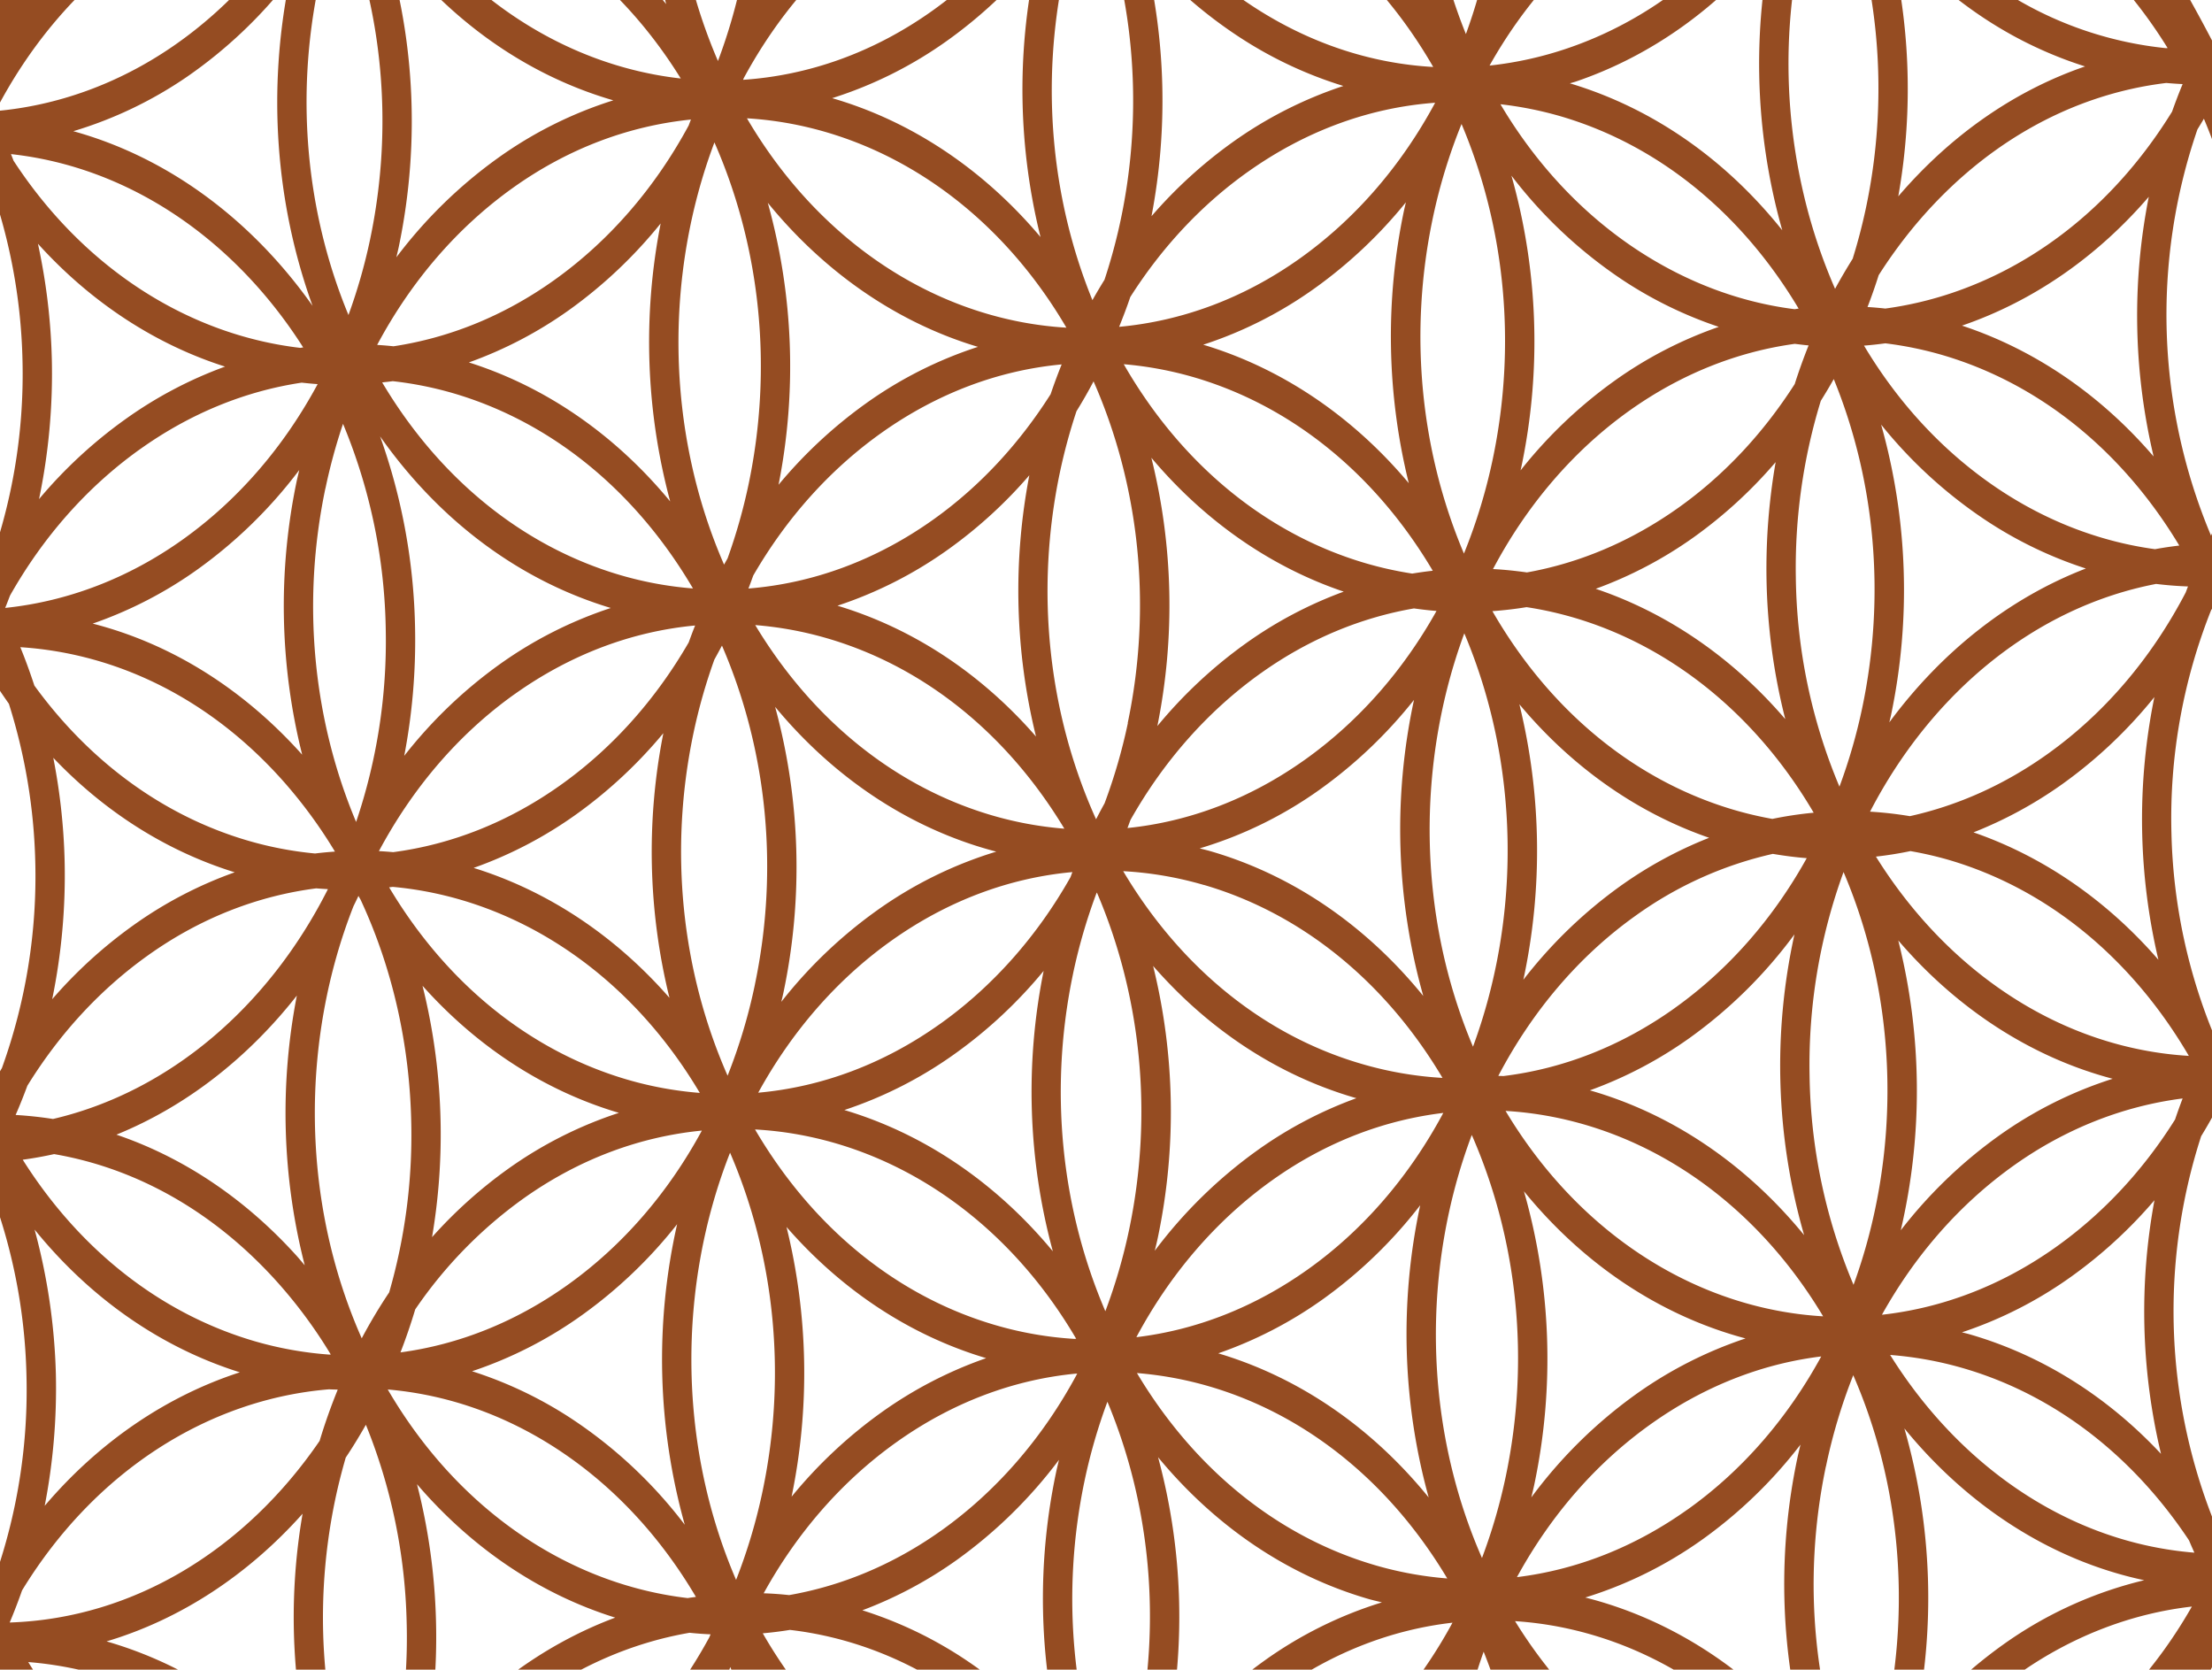 <svg xmlns="http://www.w3.org/2000/svg" xmlns:xlink="http://www.w3.org/1999/xlink" id="Camada_1" data-name="Camada 1" viewBox="0 0 1425.13 1075.45"><defs><clipPath id="clip-path"><rect y="0.01" width="1425.13" height="1075.44" style="fill:none"></rect></clipPath></defs><title>background-banner-02</title><g style="clip-path:url(#clip-path)"><path d="M1429.38,34.29c-240.85-471.65-761.73-624-1161.1-339.54C74.81-167.47-61.65,51-115.94,310s-20,527.44,96.71,755.92,301.7,389.62,521,453.75a728.51,728.51,0,0,0,204.82,29.68c152,0,301.73-48.79,435.27-143.9,399.39-284.42,528.36-899.53,287.52-1371.18m-9.48,42.2c28.23,66.77,35.46,142.38,20.1,215.6a358.07,358.07,0,0,1-15.47,53,366.93,366.93,0,0,1-8.78-261.72c1.39-2.29,2.81-4.55,4.15-6.88m-27.62,860c-34.45-36.82-76.27-63.26-122.65-76.82-1.86-.55-3.74-1-5.6-1.47a263.85,263.85,0,0,0,70.5-35.94,299.66,299.66,0,0,0,53.53-49.15,393.3,393.3,0,0,0,4.22,163.38m-67.51-133.35c-35.34,25.17-73.71,39.47-112.29,43.74,21.56-38.66,50.32-71.47,84.88-96.08,33.33-23.74,70.53-38.34,108.84-43.24-1.69,4.49-3.34,9-4.87,13.57-20.44,32.58-46.27,60.44-76.56,82M22.29,792c35.79,44.13,81.15,75.9,132.23,91.94-46.85,15.21-90.38,44.44-125.72,86A396.35,396.35,0,0,0,36,885.25,394.31,394.31,0,0,0,22.29,792m-7.64-45c6.82-.92,13.55-2.14,20.22-3.61,53.57,9.19,103.26,37.4,143.48,82.09a308.15,308.15,0,0,1,34.76,47l-.78.06a232,232,0,0,1-48.46-8.69C103.48,846.14,51.35,805.11,14.65,747m186.72-550c-39.12-55.36-92.94-95.59-154.14-112.49a262.91,262.91,0,0,0,73.17-35A299.36,299.36,0,0,0,186.55-13c-14.38,71-9.06,143.94,14.82,210M662.14-177.71c.09.35.19.7.28,1.06-35.62-40.9-79.84-70.2-129.3-84.81A265.07,265.07,0,0,0,593-292.07a300.19,300.19,0,0,0,67-63.68,393.11,393.11,0,0,0,2.11,178m17.26,58.33a231.29,231.29,0,0,1-45.29-8.43c-61.68-18-114.69-60.5-151.5-120.62A231.9,231.9,0,0,1,527.9-240c61.68,18,114.7,60.5,151.5,120.62m59.8-228.5a291,291,0,0,0,66.67,55.44,260.62,260.62,0,0,0,59.61,26.26,264,264,0,0,0-68.73,35.33A300.36,300.36,0,0,0,739-176.59c.36-1.64.78-3.25,1.13-4.89a393.73,393.73,0,0,0-.89-166.4m67.31,136.15c34.45-24.53,72.32-39.1,111.2-43.63-21.41,36.9-49.31,68.26-82.07,91.59-34.55,24.61-72.53,39.34-111.52,43.82,21.26-36.79,49.12-68.09,82.39-91.78M914.27-6.62c-39.08-50.76-89.59-85-144-100.58a264.53,264.53,0,0,0,75.1-37.45,303.11,303.11,0,0,0,65.66-64.57,395.12,395.12,0,0,0,3.21,202.6m9.11,49.75c-40.18-2.24-79.7-15.27-115.94-38.9C770.27-20,739.26-53.64,716.06-93.94c81.07,4.76,158.94,53,207.32,137.07m464.15,250.92c-34.92-40.66-77.66-69.17-123.49-84.3,46.07-15.8,87.11-44.37,120.37-83a393.23,393.23,0,0,0,3.12,167.34m16.52,57.32q-7.89.92-15.65,2.33c-35.38-4.81-69.83-18-101.12-38.93-34.74-23.27-64-54.74-86.35-92.19,4.59-.33,9.18-.88,13.77-1.47a232.72,232.72,0,0,1,36.55,7.49c62.42,18.25,116,61.52,152.8,122.77m-13.51,266.74c-33.87-39-75-66.76-119.07-82a268.88,268.88,0,0,0,57.33-31.17A301,301,0,0,0,1388,449a393.69,393.69,0,0,0,2.58,169.14M1319,485.81c-27.71,19.73-57.64,33.06-88.52,39.9a243,243,0,0,0-25.66-2.9c39.64-76.49,106.18-131.67,184.3-146.69q10.24,1.26,20.56,1.63c-.54,1.28-1,2.62-1.5,3.9-22,42.17-52.25,77.86-89.18,104.16M985.92,1092.66c37.86,46.44,85.54,78.15,136.78,93.15a265.06,265.06,0,0,0-60.73,30.94c-27.23,18.62-51.35,42.33-71.77,69.91.56-2.48,1.19-4.93,1.72-7.44a392.64,392.64,0,0,0-6-186.56m-9.85-48.44c77.87,5.06,152.62,50.29,201,128.78l-.13,0c-77.82-5.1-152.52-50.34-200.84-128.8M794.66,1197.38a264.63,264.63,0,0,0,64.28-33.66,303.29,303.29,0,0,0,67.21-66.3c-.64,2.75-1.33,5.48-1.91,8.26a392.11,392.11,0,0,0,8.65,195.78c-37.18-51.06-85.61-86.44-138.23-104.08M936.16,1343a231.72,231.72,0,0,1-42.95-8.23c-63-18.42-116.92-62.31-153.8-124.45,3.17-.36,6.35-.63,9.53-1.12,73.56,10.67,142.69,57.2,187.22,133.8m-87-198.38c-31.68,22.56-65.8,36.37-100.32,42.07-3.25-.44-6.5-.8-9.77-1.11,21.6-38.94,50.48-72,85.23-96.74,35.11-25,73.19-39.25,111.5-43.63-21.74,40.09-51.11,74.1-86.64,99.41M500.3,1101.42c36.48,47.58,83,80.62,133.35,97.52a265.66,265.66,0,0,0-64.17,33.77,302.23,302.23,0,0,0-63.73,62,395.51,395.51,0,0,0-5.45-193.32m-8.87-49.33c5.85-.53,11.68-1.24,17.51-2.2,34.89,4.06,69.65,16.33,102.23,37.58,37.54,24.48,68.05,58.2,90.75,97.4-7.45.44-14.9,1.27-22.34,2.41-74-10.71-143.62-57.73-188.15-135.19m-51.27,236a292.14,292.14,0,0,0-69.86-59.2,261.09,261.09,0,0,0-50.68-23.47,268.71,268.71,0,0,0,60.57-32.38,300.85,300.85,0,0,0,57.75-54.22,393.63,393.63,0,0,0,2.22,169.27m-69.73-134.17c-29.43,21-61.36,34.69-94.28,41.1q-8.89-1.3-17.83-2C301.18,1114,370,1064.52,444.25,1051.71q6.75.7,13.55,1c-.26.65-.55,1.28-.81,1.94-21.74,40-51.08,74-86.56,99.24M34.35,488.14c33.1,34.81,72.88,60.08,116.88,73.73a264.77,264.77,0,0,0-65.6,34.33,298.51,298.51,0,0,0-52,47.42,396.54,396.54,0,0,0,8-89.34,395.19,395.19,0,0,0-7.29-66.14M22.15,441.6c-2.76-8.38-5.74-16.64-9.06-24.73,63.75,4.09,123.8,34.42,170.33,87.33a308.46,308.46,0,0,1,32.37,44.33c-4.27.3-8.54.69-12.81,1.22a231.41,231.41,0,0,1-43.17-8.25c-54.33-15.88-101.92-50.75-137.66-99.9m172.56,44.54c-38.25-42.75-84.73-71.58-135-84.46a265.66,265.66,0,0,0,67.56-34.91,303,303,0,0,0,65.52-64c-.49,2.15-1,4.25-1.49,6.41a393.28,393.28,0,0,0,3.39,176.94m15-171.57A360.2,360.2,0,0,1,221,273a359.41,359.41,0,0,1,27.54,133.35,363,363,0,0,1-19.11,123.09c-28-66.59-35.09-141.92-19.79-214.88M245.36-45.08c38.49,54,90.19,92.29,149.33,109.58l.47.12a263.16,263.16,0,0,0-74.28,37.11,303.14,303.14,0,0,0-65.51,64c.49-2.14,1-4.24,1.48-6.39,14.44-68.88,10.21-139.72-11.49-204.39M429.14,2.56c-37.75-46.28-85.28-77.92-136.34-93A265.43,265.43,0,0,0,353-121.14c27.29-18.66,51.46-42.44,71.92-70.1-.57,2.47-1.19,4.9-1.72,7.38a392.82,392.82,0,0,0,6,186.42m9.45,48C364.74,42.31,294.66-2.06,248.47-76.62c73.86,8.23,143.94,52.56,190.12,127.16M330.65,120.85C366.68,95.19,405.83,81,445.16,77c-.49,1.25-1,2.52-1.44,3.78C422,121,392.52,155.17,356.89,180.55c-32.62,23.23-67.81,37.13-103.36,42.5-3.51-.39-7-.66-10.54-.89,21.84-40.92,51.56-75.6,87.66-101.31m339.71,31.82c-37.49-44.5-84.19-74.93-134.22-89.44A264.86,264.86,0,0,0,610.52,26a300.38,300.38,0,0,0,57.79-54.26c-.36,1.63-.78,3.24-1.13,4.89a393.4,393.4,0,0,0,3.18,176m16.69,58.43c-80.27-4.78-157.38-52.25-205.81-134.85,80.26,4.81,157.4,52.21,205.81,134.85M737.66-29.16A294.81,294.81,0,0,0,798.3,23.77a263,263,0,0,0,67.2,31.6A265.89,265.89,0,0,0,794,91.69a299.33,299.33,0,0,0-52.12,47.57,395.72,395.72,0,0,0-4.25-168.42m66.13,140c37.31-26.56,78.6-41.58,120.86-44.65-21.79,40.46-51.32,74.77-87.1,100.25-36.63,26.08-76.5,40.41-116.49,44.08,2.55-6.33,5-12.72,7.18-19.19C748.52,159.38,774,132,803.79,110.81m168.5-314.3c21.86,26.66,47.36,49.12,75.77,66.17A259.64,259.64,0,0,0,1111-110a264.78,264.78,0,0,0-76.77,38.08,301.19,301.19,0,0,0-58.59,55.24c.4-1.76.85-3.49,1.22-5.26a393,393,0,0,0-4.58-181.55M1044-52.8c35.2-25.07,74-39.76,113.73-43.93-34.83,62-86.55,107-147.76,127.82a232.93,232.93,0,0,1-50.29,11.15C981.17,4,1009.75-28.41,1044-52.8m118.3,848.32c-38.19-46.69-86.35-78.42-138-93.2a266.84,266.84,0,0,0,64.32-33.78,303.17,303.17,0,0,0,67.5-66.69,393.57,393.57,0,0,0,6.21,193.67m-83.47-146.1c-34.18,24.34-71.72,39-110.28,43.69-1.09-.05-2.17-.07-3.26-.11,21.49-40.93,51.21-76.65,88.47-103.19A243,243,0,0,1,1142.17,550c7.28,1.22,14.57,2.2,21.86,2.75-21.6,38.92-50.46,71.94-85.2,96.67M746.12,938.64c36.64,44.33,83,75.94,135.21,91.2,3,.87,6,1.53,9,2.29a262.88,262.88,0,0,0-75.75,37.58,302.91,302.91,0,0,0-66,64.62c1-3.95,1.92-7.9,2.76-11.91a392.84,392.84,0,0,0-5.22-183.78m139.76,69.53c-62.74-18.35-116.51-62-153.38-123.75A232.72,232.72,0,0,1,779.09,893c62.72,18.35,116.47,62,153.34,123.72a231.87,231.87,0,0,1-46.55-8.54m-101-136.46a266,266,0,0,0,67.61-35A300,300,0,0,0,915,776.32a395.17,395.17,0,0,0,5.46,188.22c-36.6-45-83.15-77.2-135.61-92.83m57.85-54.12c-34.27,24.4-71.91,39.11-110.57,43.72,21.84-40.84,51.53-75.46,87.56-101.12,34.71-24.71,72.32-38.78,110.19-43.33-21.4,39.91-50.67,74.73-87.18,100.73M683.36,1123.82a293.88,293.88,0,0,0-63.05-55.9,261.52,261.52,0,0,0-64.72-30.69,265.91,265.91,0,0,0,60.74-32.35,303.12,303.12,0,0,0,65.94-64.56c-.64,2.73-1.32,5.45-1.9,8.22a393.35,393.35,0,0,0,3,175.28M606.57,985.76c-31,22.09-64.37,35.77-98.14,41.68-5.47-.58-10.94-1-16.42-1.16,21.63-39.19,50.62-72.45,85.54-97.32,35.78-25.48,75.25-40.3,115.71-44.18l.78,0c-21.83,40.76-51.49,75.32-87.47,101M494.67,130.64c37.53,46,84.68,77.62,135.41,92.78a263.62,263.62,0,0,0-72.19,36.44,300.15,300.15,0,0,0-56.29,52.4,392.37,392.37,0,0,0-6.93-181.62m73,148.34c36-25.61,75.65-40.46,116.33-44.25q-3.81,9.44-7.11,19.18c-20,31.51-45.22,59.12-75.47,80.67-36.81,26.21-77.54,41.17-119.23,44.5,1.1-2.76,2.09-5.58,3.12-8.38,21.27-36.76,49.12-68.05,82.36-91.72M678.32,806c-37.39-45.13-84.14-76.07-134.34-91a265.64,265.64,0,0,0,71.47-36.41,300.19,300.19,0,0,0,56.94-53.2A392.58,392.58,0,0,0,678.32,806m-72.63-146.5c-36.22,25.79-76.21,40.67-117.19,44.33,21.24-38.69,50-72.43,85.64-97.8,36.1-25.7,75.94-40.58,116.78-44.3-.42,1.07-.81,2.16-1.21,3.24-21.46,38-49.92,70.25-84,94.53M499.4,455.31c39.4,47.59,89.19,79.36,142.47,93.25a264.58,264.58,0,0,0-77.49,38.32,299.52,299.52,0,0,0-61,58.42c.44-1.94.93-3.85,1.34-5.81a392.68,392.68,0,0,0-5.33-184.18m139.87,69.93C576.91,507,523.42,463.8,486.57,402.63a231.26,231.26,0,0,1,46.48,8.56c62.35,18.23,115.83,61.43,152.68,122.58a231.13,231.13,0,0,1-46.46-8.53M539.55,390.15a265.89,265.89,0,0,0,71.62-36.45,297.17,297.17,0,0,0,52-47.56,393.07,393.07,0,0,0,4.3,168.27c-35.29-40.47-79-69.54-127.91-84.26m-53.18,244a356.82,356.82,0,0,1-17.61,58.73C438.9,625,431,547.6,446.69,472.7a359.16,359.16,0,0,1,13.56-47.85c1.68-3,3.29-6,4.89-9,29.16,67.41,36.8,144,21.23,218.24m207,228.23-1.1.1a231.07,231.07,0,0,1-51.08-8.91c-63.52-18.57-117.84-63-154.74-126,80.66,4.43,158.28,51.85,206.92,134.85m-58,12.45a266.9,266.9,0,0,0-67.56,35A300.85,300.85,0,0,0,510,964.05a393.33,393.33,0,0,0-3.27-173.73c35.45,40.67,79.43,69.83,128.58,84.49m56-247.5a360,360,0,0,1,15-51.67c.13-.25.25-.5.39-.74,28.77,67.15,36.24,143.35,20.76,217.15a357.84,357.84,0,0,1-15.31,52.55c-28.82-67.17-36.32-143.44-20.83-217.29m216.39-316c-37-44.13-83.09-74.46-132.51-89.27a263.8,263.8,0,0,0,72-36.48,300.61,300.61,0,0,0,58.58-55.25c-.39,1.77-.84,3.49-1.22,5.26a393.34,393.34,0,0,0,3.11,175.74m15.29,56.33c-4.37.48-8.74,1.1-13.11,1.82A235,235,0,0,1,880,362.84C815.76,344.05,760.87,298.77,724,234.6A231.42,231.42,0,0,1,769.19,243c63,18.43,117,62.37,153.88,124.59m-57.34,13.5a265.36,265.36,0,0,0-63.13,33.37,300.51,300.51,0,0,0-56.94,53.2,393.16,393.16,0,0,0-3.87-172.81c34.91,41.48,77.78,70.68,123.94,86.24M812.36,433.6c31.17-22.2,64.69-35.84,98.62-41.7,4.83.67,9.67,1.25,14.52,1.63-21.53,38.52-50.24,71.21-84.7,95.76-35.39,25.2-74.4,40-114.4,44.07.67-1.72,1.28-3.49,1.94-5.22,21.46-38,49.92-70.26,84-94.54m104.7,208c-36.88-45.39-83.88-77.75-136.86-93.24-2.41-.71-4.83-1.27-7.25-1.9a261.86,261.86,0,0,0,77.61-38.06A301.24,301.24,0,0,0,911,450.82a394.94,394.94,0,0,0,6,190.78M775.66,570c62.93,18.4,116.83,62.23,153.71,124.29l-.21,0a231.8,231.8,0,0,1-51.86-9C814.4,667,760.52,623.17,723.64,561.14a230,230,0,0,1,52,8.9m-32.75,52.12c35.76,41,80.18,70.37,129.85,84.89.39.12.79.2,1.18.31a265.16,265.16,0,0,0-64,33.71A303.39,303.39,0,0,0,744,805.63c.64-2.73,1.33-5.45,1.91-8.22a393.36,393.36,0,0,0-3-175.25m200.5-214.22c36.23,85.64,36.26,183.15,5.6,266.26-36.23-85.64-36.26-183.16-5.6-266.26m35.48,45.7c33.65,40.24,75.42,69.8,122.26,86A266,266,0,0,0,1044,570.7a300,300,0,0,0-62.54,60.39,395.86,395.86,0,0,0-2.57-177.45m163,73.84a235.6,235.6,0,0,1-24.38-5.71c-64.22-18.78-119.08-64-156-128.12q11-.78,22-2.57c72.6,11,140.77,57.07,185,132.41a241.61,241.61,0,0,0-26.68,4m8.26-64.41c-34.55-40.23-76.75-68.57-122-83.82a265.09,265.09,0,0,0,63.2-33.25A296.81,296.81,0,0,0,1144,297.67a399.42,399.42,0,0,0-5.89,74.92,392.58,392.58,0,0,0,12.06,90.48m6.84-90.9a366.21,366.21,0,0,1,16.09-114c2.88-4.61,5.68-9.28,8.34-14,26.84,65.77,33.43,139.83,18.38,211.59a357.21,357.21,0,0,1-14.71,50.94A358,358,0,0,1,1157,372.17m-.71-124.8c-19.84,31-44.84,58.23-74.72,79.51-30.49,21.7-63.65,35.74-97.82,41.83-7.26-1-14.54-1.79-21.86-2.16,21.45-40.44,51-75.72,87.84-102,33.09-23.56,69.32-37.94,106.57-43.07,3,.35,6,.76,8.93,1q-4.89,12.22-8.94,24.88m-182.5-134.2a297.6,297.6,0,0,0,72.86,68,264.82,264.82,0,0,0,60.72,29.38,264.25,264.25,0,0,0-67.4,34.9A299.3,299.3,0,0,0,979.65,303c.15-.7.33-1.37.48-2.07a392.44,392.44,0,0,0-6.35-187.77m182.44,86c-34.81-4.39-68.87-17-100.44-37.54-36.61-23.87-66.56-56.51-89.08-94.47a234,234,0,0,1,38.63,7.71c62.8,18.37,116.61,62.07,153.48,123.93-.87.1-1.73.26-2.59.37M1011.41,53.68c1.27-.41,2.54-.7,3.81-1.13C1063.87,36,1106.9,5.12,1141.14-36.8a393.51,393.51,0,0,0,2.6,167.69c1.38,5.89,2.9,11.69,4.53,17.44-36.76-46-83.78-78.77-136.86-94.65M961.77,295.57a357.13,357.13,0,0,1-18.59,61c-28.27-66.78-35.51-142.43-20.15-215.7a356.54,356.54,0,0,1,18.6-61c28.26,66.79,35.5,142.44,20.14,215.7M726.65,465.75a358.29,358.29,0,0,1-15,51.67c-1.88,3.39-3.7,6.83-5.48,10.29-31-68.58-39.3-147.17-23.36-223.18a362.73,362.73,0,0,1,10.74-39.66q5.83-9.39,11-19.22c29.83,67.86,37.74,145.22,22,220.1M482.31,311.83a359.59,359.59,0,0,1-13.56,47.85q-1.14,2-2.26,4c-38-87.23-38.12-187.25-6.2-271.95C490.11,159.6,498,237,482.31,311.83M244.94,281.17c38.19,54.24,89.67,92.75,148.58,110.45A265.46,265.46,0,0,0,321.77,428a299.9,299.9,0,0,0-61.33,58.84,394.64,394.64,0,0,0,7-80.93,387,387,0,0,0-22.54-124.77m1.31-34.81c2.29-.26,4.58-.49,6.87-.81a231.69,231.69,0,0,1,38.78,7.73c63.43,18.54,117.7,62.93,154.6,125.79a231,231,0,0,1-46.61-8.54C337,352.14,283.13,308.35,246.25,246.36M431.79,323c-35.33-42.8-79.76-73.69-129.7-89.55a264.8,264.8,0,0,0,64.56-33.76,301.15,301.15,0,0,0,59-55.76A395.19,395.19,0,0,0,431.79,323M331.53,447.15c36-25.61,75.64-40.46,116.32-44.25-1.46,3.6-2.81,7.26-4.15,10.92-21.26,36.76-49.11,68.05-82.36,91.73-33.49,23.85-70.23,38.38-108,43.34-3.07-.27-6.13-.51-9.21-.66,21.41-40.05,50.75-75,87.37-101.08m99.82,195.58c-35.74-40.87-79.43-69.22-126.18-83.69a266.56,266.56,0,0,0,65.94-34.38,300.52,300.52,0,0,0,56.3-52.4,393,393,0,0,0,3.94,170.47M253.06,571.26c77.19,7,150.79,53.46,197.81,132.71a231.44,231.44,0,0,1-46.71-8.55c-62.79-18.36-116.58-62-153.45-123.88.79-.08,1.56-.19,2.35-.28m19.14,63.68c35.13,39.34,78.34,67.59,126.54,81.88A263.32,263.32,0,0,0,327.21,753a297.64,297.64,0,0,0-48.85,43.88,395.29,395.29,0,0,0,5.53-72.56,394.32,394.32,0,0,0-11.69-89.42M337,772.16c36.24-25.81,75.64-40.06,115.19-43.92-21.76,40.18-51.16,74.26-86.75,99.6-33.34,23.74-69.87,38.24-107.43,43.27,3.52-9,6.67-18.29,9.51-27.7A285.23,285.23,0,0,1,337,772.16M441.24,982.21a297.34,297.34,0,0,0-73.31-68.58,261.23,261.23,0,0,0-63.8-30.38,266.56,266.56,0,0,0,71-36.28,301.56,301.56,0,0,0,61.12-58.42,395.17,395.17,0,0,0,4.95,193.66m-82.45-49c36.9,24.07,67,57.05,89.61,95.4-1.77.25-3.54.45-5.3.75-75.76-8.87-147.44-55.81-193.24-134.36,37.13,3.2,74.26,15.6,108.93,38.21m37.57,108.76c-46.47,17.37-89.24,48.67-123.36,92.27a396.14,396.14,0,0,0,7.94-90A394.74,394.74,0,0,0,268.66,956c36,42,80.23,71.17,127.7,85.94m74-299.45c29,67.28,36.54,143.72,21,217.74a356,356,0,0,1-17.12,57.41c-38.09-88.48-37.39-190-3.89-275.15M698.73,953.9a357.85,357.85,0,0,1,14.75-51c27.74,66.42,34.75,141.49,19.5,214.21a359.15,359.15,0,0,1-14.75,51c-27.74-66.42-34.75-141.48-19.5-214.21m249.5-222.84c29.73,67.8,37.6,145.06,21.91,219.83a357.39,357.39,0,0,1-15.34,52.66c-38.31-87.34-38.52-187.6-6.57-272.49M1021.36,1029a264.24,264.24,0,0,0,75.8-37.65A300,300,0,0,0,1160,930.51c-.67,2.89-1.39,5.75-2,8.66a393.31,393.31,0,0,0,3.84,178.83c-39.23-45.56-88.28-75.82-140.51-89m66-56.76c-34.1,24.28-71.55,38.95-110,43.63,21.7-39.7,50.9-73.4,86.18-98.52,34.06-24.26,71.44-38.92,109.86-43.63-21.29,39-50.18,73-86,98.52M981.84,767.34c39.32,48.26,89.25,80.52,142.76,94.78a266,266,0,0,0-70.8,36.09,303.52,303.52,0,0,0-67.21,66.3c.64-2.75,1.33-5.47,1.91-8.25a392.53,392.53,0,0,0-6.66-188.92M970,715.57c79.54,4.66,156,51.15,204.59,132.31-79.54-4.62-156-51.18-204.59-132.31m195.85-23.12a361.84,361.84,0,0,1,21.9-130.75c36.41,85.42,36.72,182.77,6.43,265.89a358.89,358.89,0,0,1-28.33-135.14m46-419.08A298.21,298.21,0,0,0,1278,334.19a263.23,263.23,0,0,0,65.87,32c-49.59,19.1-93.16,53.78-126.63,99.09.31-1.41.67-2.79,1-4.2a392.57,392.57,0,0,0-6.32-187.71m-18.12-107c-4,6.43-7.9,13-11.51,19.67A354.19,354.19,0,0,1,1162,124.94c-17-72.53-11.53-148.13,15-215.62.34-.63.7-1.23,1-1.86,37.84,82.15,41.38,176.45,15.73,258.86M1056.61-157.23c-38.95-23.37-72.19-57.43-97.1-99.23a230.89,230.89,0,0,1,48.53,8.77c62.81,18.37,116.63,62.07,153.49,124a236.26,236.26,0,0,1-104.92-33.49M958.52-27.31a359.33,359.33,0,0,1-14.08,49.25c-32.31-80-35.73-175-4.24-260.68C967-173,973.55-99,958.52-27.31M711.58,180.23q-4,6.44-7.76,13.1C677.06,127.62,670.51,53.66,685.54-18a357.54,357.54,0,0,1,16.8-56.55c34.44,81.78,35.93,174.33,9.24,254.8M600.76,6.87c-38.31,27.29-80.19,41.74-122,44.54.12-.34.25-.68.38-1,21.34-39.49,50.44-73.94,86.64-99.73,38.43-27.36,80.41-41.78,122.37-44.53C666.31-53.19,636.69-18.72,600.76,6.87M486.26-207.51c37.78,49.7,87.21,85,143.3,101.38.47.13.94.22,1.41.36a262.37,262.37,0,0,0-75,37.33,299,299,0,0,0-58.85,55.72c12.9-65.67,9-132.93-10.88-194.79m-8.4,194.35a357.7,357.7,0,0,1-15.28,52.45c-29-67.29-36.57-143.75-21-217.78a359.43,359.43,0,0,1,15.28-52.46c29,67.3,36.56,143.76,21,217.79M343.51-140.46c-32.2,22-68.07,35.75-104.8,40.46l-1.41-.08c22-42.07,52.2-77.7,89.07-104,34.21-24.36,71.79-38.89,110.39-43.53-23,44.12-54.93,80.9-93.25,107.11m-105,294.4a357.41,357.41,0,0,1-14,49c-27.41-66.19-34.28-140.9-19.1-213.27a359.46,359.46,0,0,1,14-49c27.41,66.18,34.27,140.89,19.09,213.27m-43.16,69.89c-.64.09-1.27.2-1.91.28-71.2-8.33-138.79-50.32-184.7-120.55-.54-1.43-1.1-2.85-1.66-4.26,76.77,8.43,144.27,55.38,188.27,124.53M145,236.14a267.32,267.32,0,0,0-64.38,34,300.54,300.54,0,0,0-55.47,51.35A395.92,395.92,0,0,0,33.38,231,395.25,395.25,0,0,0,24.44,157C59,195.2,100.55,222,145,236.14m-54.62,53.1c32.31-23,67.64-37.33,104-42.76,3.42.36,6.84.72,10.27.94-21.79,40.45-51.31,74.75-87.09,100.23-34.89,24.85-74,39.76-114.23,43.93,1.11-2.63,2.09-5.32,3.15-8,21.44-37.92,49.87-70.13,83.92-94.37M5.72,453.3a366.19,366.19,0,0,1,17,101.62A363.78,363.78,0,0,1,1.22,688Q-3.61,696-8,704.27c-30.28-68.14-38.35-146-22.56-221.33a357.9,357.9,0,0,1,17.68-58.87A340.39,340.39,0,0,0,5.72,453.3m12,245.9c20.62-33.38,46.84-61.91,77.7-83.88C129.54,591,166.5,577,203.75,572.21c2.5.21,5,.37,7.5.5l-.09.23c-38,75.15-101.71,130.22-177,147.82q-12-1.87-24.09-2.58c2.72-6.24,5.24-12.57,7.62-19M196.33,815c-1.67-1.95-3.3-3.94-5-5.85C157.79,771.93,118,745.46,75,730.86c44.91-18.26,84.67-49.39,116.26-89.59A395.39,395.39,0,0,0,196.33,815M227.74,583.7c1.09-2.18,2.15-4.39,3.2-6.61.45.8.91,1.59,1.36,2.38,20.52,44.06,31.86,93.61,32.69,145.31a364.82,364.82,0,0,1-14.25,107.68,337,337,0,0,0-17.69,29.59c-39.52-89.22-39.19-192.12-5.31-278.35m8,334.06A360.3,360.3,0,0,1,262,1044.91a363.71,363.71,0,0,1-24.14,140.74c-29.71-67.78-37.57-145-21.89-219.78,1.92-9.16,4.21-18.13,6.77-27,4.57-6.83,8.87-13.91,13-21.16m40.48,299.81a238.37,238.37,0,0,1,85.5,31.24c40.95,24.56,75.47,61,100.74,105.73l.51,1.2a231.12,231.12,0,0,1-52.51-9c-63.59-18.6-118-63.17-154.89-126.29,6.92-.65,13.8-1.63,20.65-2.87m180.35-94.9a359.2,359.2,0,0,1,13.94-48.87c31.9,79.72,35.2,174.18,4,259.38C448,1267.69,441.62,1194,456.59,1122.67m38.19,225c21.7-38.74,50.46-71.6,84.46-95.82,31.73-22.59,65.9-36.4,100.47-42.08,6.26.85,12.55,1.42,18.86,1.78-21.73,40-51.07,74-86.56,99.24-27.33,19.46-56.8,32.66-87.23,39.57a240,240,0,0,0-30-2.69m127-17.76a302.47,302.47,0,0,0,66-64.62c-1,4-1.91,7.9-2.75,11.91a393.6,393.6,0,0,0,.18,163A291.09,291.09,0,0,0,617.89,1384a260.91,260.91,0,0,0-51.58-23.72,268.71,268.71,0,0,0,55.46-30.41m81.59-47.35a356.78,356.78,0,0,1,17.71-59c34.5,82.8,37.74,182.2,3.11,270.77-2-3.55-4.2-7-6.36-10.44-23.49-63.17-28.74-133.29-14.46-201.37m52.72-14.07c36.21,42.66,81.66,73.07,132.58,88,2.5.72,5,1.33,7.51,2a265.64,265.64,0,0,0-56.27,29.26c-38.1,26-70.18,62-94.31,104.75,25.81-72.92,28.3-151.9,10.49-224M849.36,1407a242.34,242.34,0,0,1,89.29-37.94c-21.69,39.67-50.81,73.39-86.06,98.49-29.13,20.75-60.72,34.32-93.29,40.79,22.73-41.53,53.44-76.3,90.06-101.34m124.2-133.15a359.41,359.41,0,0,1-13.28,47.1C934,1255.61,927.68,1182.19,942.6,1111a360.5,360.5,0,0,1,13.27-47.1c26.27,65.35,32.61,138.76,17.69,209.92m97.87-37.79c32.74-22.38,69.26-36.24,106.61-40.73,1.73.1,3.46.14,5.2.2-21.5,41-51.23,76.71-88.51,103.26-36,25.64-75.75,40.5-116.49,44.27,23-44.07,54.91-80.82,93.19-107m105-291.53A357.56,357.56,0,0,1,1194,885.8c38.87,89.24,38.1,191.87,3.94,277.77-29.44-67.6-37.19-144.54-21.57-219M1223,605.76c37.48,43.68,85.1,75.11,138.14,89.1a263.94,263.94,0,0,0-73.53,36.85,302,302,0,0,0-63,60.75,395.67,395.67,0,0,0-1.61-186.7m-14.39-54q11.18-1.24,22.23-3.55a234.47,234.47,0,0,1,24.46,5.61c63.61,18.6,118,63.18,154.91,126.3-82.38-4.94-155.38-54.22-201.6-128.36M1399,536.66a362.38,362.38,0,0,1,25.82-144.29l.08-.15c28.81,67.16,36.29,143.4,20.8,217.24a356.57,356.57,0,0,1-18.16,60A361.66,361.66,0,0,1,1399,536.66m.28-464.55c-34.61,56.05-83.63,96.82-141,116.36a232.71,232.71,0,0,1-43.64,10.28c-3.8-.43-7.62-.76-11.45-1,2.61-6.74,5-13.59,7.19-20.5a312.77,312.77,0,0,1,21-29.15C1275.47,94,1333.15,61,1395.67,53.44c3.51.32,7,.55,10.54.72-2.46,5.9-4.73,11.9-6.9,18M1215.86-44.19c21.1,24.88,45.39,46,72.35,62.14a260.45,260.45,0,0,0,55.15,24.84c-45,15.42-86.22,43.88-120.35,83.68a395,395,0,0,0-7.15-170.66m180.61,75.13-.89.09a237,237,0,0,1-98.81-33c-37.61-22.55-69.81-55.17-94.42-95a231.12,231.12,0,0,1,43.17,8.2c61.37,18,114.17,60.06,151,119.7M1359.31-47c-31.69-29.86-68.72-51.59-109.24-63.44a245.77,245.77,0,0,0-60.91-9.77.83.83,0,0,1-.07-.13l-.17.12-2.77-.07c-53.94-102.44-147.43-159-243.12-158.84-34.31-66-85.65-115.11-146.68-140.82,217.2,28.8,422.73,158.34,563,373M764-408.17c64.66,18.91,119.85,64.62,156.77,129.43a236.12,236.12,0,0,1-106.39-33.62c-36.7-22-68.24-53.64-92.61-92.18-1.63-4.13-3.37-8.22-5.16-12.29A232,232,0,0,1,764-408.17m-58.64,15c25.08,64.45,31,136.47,16.33,206.33a354.6,354.6,0,0,1-20.14,64.7A352.53,352.53,0,0,1,680.3-183.9c-18.4-75.34-12.57-154.36,16.26-224.37q4.26,7.69,8.84,15.09M583.53-311.39c-31.94,21.83-67.49,35.5-103.89,40.32-1.51-.1-3-.22-4.55-.29,21.82-40.72,51.46-75.23,87.42-100.84,35-24.9,73.46-39.56,113-43.85-22.89,43-54.34,78.94-91.94,104.66M278-286.13c101.66-72.4,211.35-115.76,322.17-132.3a271.69,271.69,0,0,0-47.46,27.11c-42,29.89-75.95,71.11-99.75,119.94-47.68,2.07-94.41,18.32-136.39,48.22-42.82,30.5-77.28,72.77-101.14,122.88-47.55,1.55-95.38,17.07-138.93,48.09A296.92,296.92,0,0,0,23.72-3.69C89.58-116.79,175.54-213.13,278-286.13M86.3-33.07c37.11-26.43,77.54-40.82,118.06-44.25-23,44.27-55,81.18-93.42,107.46C76.09,54,37,68.09-2.92,71.56,18.63,30,48.61-6.22,86.3-33.07M-16.33,100.71c2.77,4.8,5.66,9.45,8.61,14a364.19,364.19,0,0,1,22.2,116.84,362.75,362.75,0,0,1-24.57,141c-1.15,2.05-2.22,4.17-3.33,6.26-38.65-89.5-37.51-192.31-2.91-278.17M-44.76,961.92c-79.78-201.59-98.75-427.51-52.83-646.53a1116.48,1116.48,0,0,1,43-150.9C-69.09,242.7-60.17,327-24.55,401.59a379,379,0,0,0-24.41,76c-17.85,85.17-7.2,173.36,29.84,249.13a378.91,378.91,0,0,0-24.82,77,394.39,394.39,0,0,0-.82,158.25m37.83,59.32C-34,955.32-40.68,881-25.58,809a357.59,357.59,0,0,1,15.42-52.85A362.43,362.43,0,0,1,17.05,885.9,364.66,364.66,0,0,1-2.46,1013.51c-1.52,2.54-3,5.13-4.47,7.73m21.09,3.26C61.46,947,134.87,901.24,212,894.89c1.87.13,3.74.12,5.6.2-4.35,10.7-8.27,21.69-11.67,33-47.3,69.15-118.89,114.34-199.68,117q4.27-10.14,7.93-20.58m189.69,123.27c-21.41-25.58-46.17-47.22-73.7-63.74a260.23,260.23,0,0,0-61.52-26.78c48.16-14.38,91.42-43.14,126.3-82.24a391.84,391.84,0,0,0,8.92,172.76m-82.26-43.83c37.45,22.46,69.53,54.9,94.09,94.5a231.5,231.5,0,0,1-46.79-8.55C107.66,1172,55,1130,18.18,1070.57a236.53,236.53,0,0,1,103.41,33.37M506.31,1498c-186.66-54.59-347.89-181.13-461.76-360.36,33.91,35.28,74.69,60.71,119.8,73.9a246.42,246.42,0,0,0,64.42,9.85c.16.31.34.59.5.91l1.2-.86c1,0,2,.11,2.95.11h.17C273.07,1295.3,334,1347.37,405.94,1368.4a245.59,245.59,0,0,0,68.24,10c38.84,72.54,98.48,124,168.88,145.71A721.38,721.38,0,0,1,506.31,1498m144.75,5.5c-63.54-18.58-117.89-63.09-154.79-126.13a242.23,242.23,0,0,0,29-4.48,239.06,239.06,0,0,1,84.07,31c36.48,21.89,67.84,53.26,92.16,91.48,2.2,5.8,4.5,11.57,7,17.25a229.84,229.84,0,0,1-57.44-9.14m481-117.16c-104.21,74.21-218.47,119.5-335.92,134.79a266.26,266.26,0,0,0,66.17-34.47c42.13-30,76.17-71.38,100-120.42,49.67-1,98.49-17.23,142.16-48.34s77.47-73.69,100.81-122.59c45.67-2.57,91.45-18,133.27-47.79a296.3,296.3,0,0,0,45.31-39.87c-64.39,109.69-148.89,205.42-251.78,278.69m196.71-257.93c-35.25,25.09-73.49,39.38-112,43.69,22.42-39.26,52.06-72.24,87.16-96.25,33.2-22.7,70.31-36.68,108.21-41-21.39,37.55-49.62,69.45-83.41,93.52M1226.93,920.07c40.82,50,94.5,85,154.54,97.79a260.94,260.94,0,0,0-86.93,38.69,298.27,298.27,0,0,0-61.16,56.23,394.82,394.82,0,0,0-6.45-192.71m-9.16-47.31a231.93,231.93,0,0,1,47.32,8.61c58.27,17,108.79,55.9,145.24,110.83,1.1,2.66,2.28,5.28,3.44,7.91-80.08-6.46-150.79-55-196-127.35m232,62a357.57,357.57,0,0,1-16.66,56.2q-3.19-5.31-6.54-10.44a365.85,365.85,0,0,1-8.43-248.67c3.39-5.51,6.61-11.18,9.71-16.94,29.74,67.8,37.61,145.06,21.92,219.85M1439,692.41a378.64,378.64,0,0,0,25.08-77.59c17.6-83.94,7.51-170.81-28.24-245.84a380.22,380.22,0,0,0,22.51-71.52,395,395,0,0,0,4.11-139.36c90.93,244.54,90.16,515.83,10.59,752.85,10-75.39-1.76-151.72-34-218.54" style="fill:#954c22"></path></g></svg>